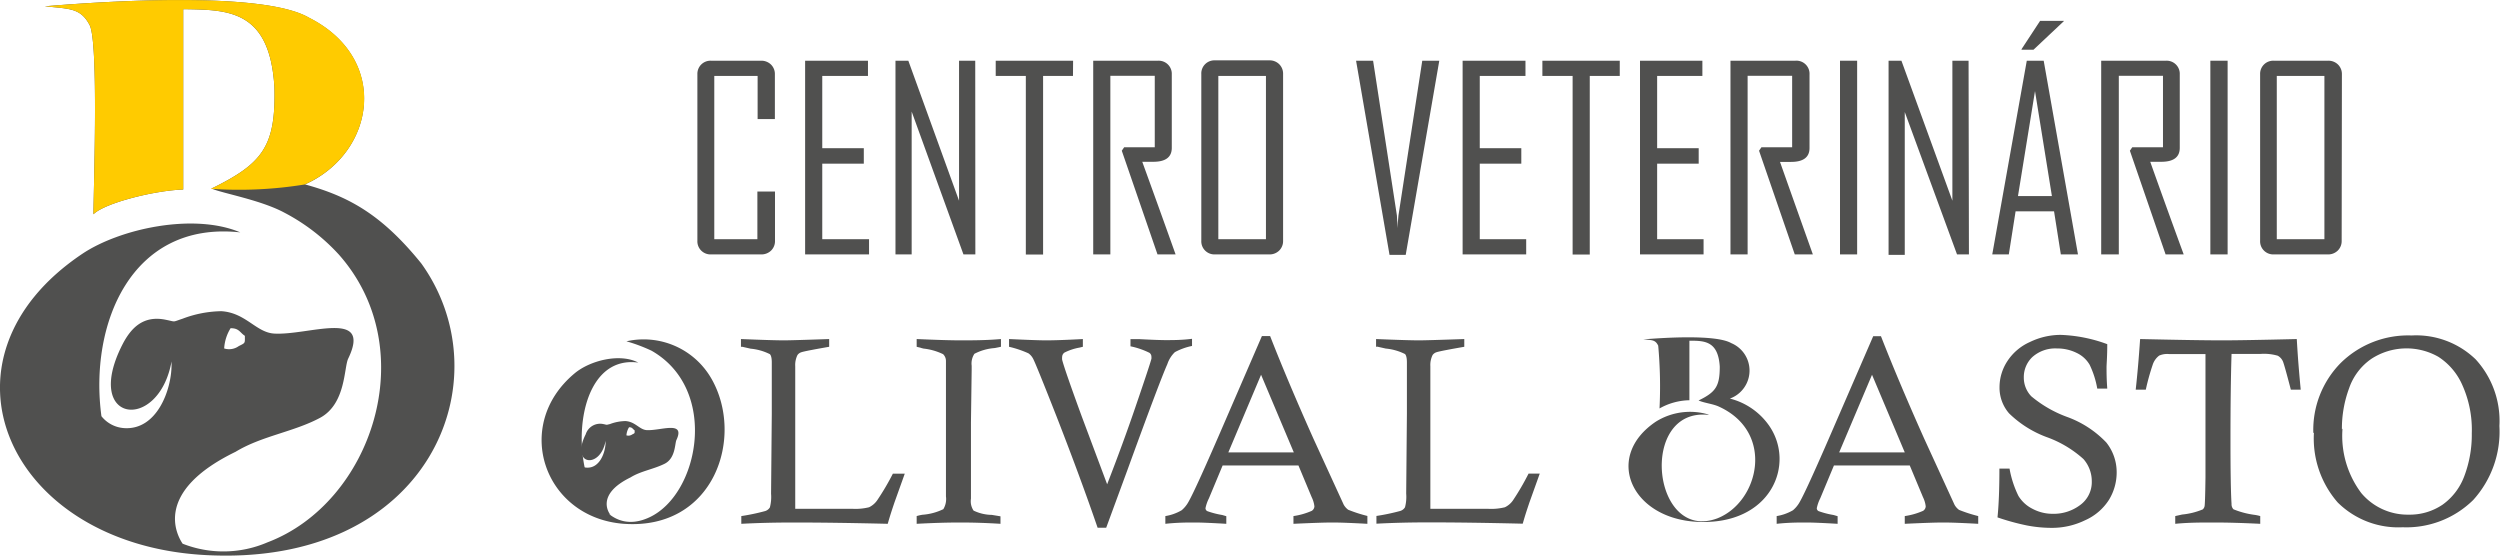 <?xml version="1.0" encoding="UTF-8"?>
<svg xmlns="http://www.w3.org/2000/svg" id="Camada_1" data-name="Camada 1" width="210" height="46.68" viewBox="0 0 210 46.68">
  <defs>
    <style>.cls-1,.cls-2{fill:#50504f;}.cls-2,.cls-3{fill-rule:evenodd;}.cls-3{fill:#ffcb00;}</style>
  </defs>
  <title>logo_cvet_210x47</title>
  <path class="cls-1" d="M196.77,36a8,8,0,0,0,1.58,5.42,5.08,5.08,0,0,0,4,1.81,4.9,4.9,0,0,0,2.83-.84A5.13,5.13,0,0,0,207,40a9.82,9.82,0,0,0,.63-3.59,9.16,9.16,0,0,0-.81-4.1,5.39,5.39,0,0,0-2-2.34,5.41,5.41,0,0,0-5.59.15,4.94,4.94,0,0,0-1.9,2.48,9.78,9.78,0,0,0-.61,3.47m-2.4.31a8,8,0,0,1,2.31-5.9,8.07,8.07,0,0,1,5.94-2.3,7.19,7.19,0,0,1,5.38,2,7.65,7.65,0,0,1,2,5.6A8.55,8.55,0,0,1,207.75,42a8,8,0,0,1-5.93,2.29,7.23,7.23,0,0,1-5.45-2.08A8.18,8.18,0,0,1,194.37,36.34Z" transform="translate(0 0)"></path>
  <path class="cls-1" d="M180.25,32.73h-.85q.21-1.9.37-4.25,4.84.11,6.91.11,1.71,0,6.25-.11c.09,1.62.21,3,.33,4.25h-.83q-.52-2-.66-2.36a1,1,0,0,0-.44-.49,4.14,4.14,0,0,0-1.46-.15h-2.42q-.09,2.91-.09,7.21,0,4,.09,5.39a.61.61,0,0,0,.16.45,7.12,7.12,0,0,0,1.79.47,3.56,3.56,0,0,1,.46.1V44c-1.44-.07-2.73-.11-3.85-.11s-2.17,0-3.29.11v-.65l.58-.13a5.93,5.93,0,0,0,1.73-.43.5.5,0,0,0,.15-.25q.05-.16.08-2.42,0-3.5,0-5.19,0-2.94,0-5.19h-3.07a1.69,1.69,0,0,0-.82.13,1.58,1.58,0,0,0-.55.79,18.87,18.87,0,0,0-.57,2.06" transform="translate(0 0)"></path>
  <path class="cls-1" d="M177,32.64h-.83a7.59,7.59,0,0,0-.64-2,2.48,2.48,0,0,0-1.1-1,3.68,3.68,0,0,0-1.65-.37,2.89,2.89,0,0,0-2.06.72A2.32,2.32,0,0,0,170,31.7a2.26,2.26,0,0,0,.63,1.59,10.07,10.07,0,0,0,3,1.73,8.58,8.58,0,0,1,3.3,2.15,4,4,0,0,1,.87,2.5,4.4,4.4,0,0,1-.65,2.32,4.56,4.56,0,0,1-2,1.71,6.33,6.33,0,0,1-2.82.64,11,11,0,0,1-2.06-.2,19.48,19.48,0,0,1-2.48-.68q.16-1.55.16-4.1h.85a8.54,8.54,0,0,0,.75,2.3,2.91,2.91,0,0,0,1.18,1.08,3.59,3.59,0,0,0,1.72.42,3.69,3.69,0,0,0,2.26-.72,2.38,2.38,0,0,0,1-2,2.82,2.82,0,0,0-.7-1.88,9.29,9.29,0,0,0-3.08-1.84,9,9,0,0,1-3.17-2,3.29,3.29,0,0,1-.8-2.22,4,4,0,0,1,.65-2.15,4.38,4.38,0,0,1,1.9-1.62,5.93,5.93,0,0,1,2.59-.6,12.47,12.47,0,0,1,3.91.78c0,1.06-.06,1.7-.06,1.92,0,.44,0,1,.06,1.8" transform="translate(0 0)"></path>
  <path class="cls-1" d="M154.49,38l2.16,0L160,38l-2.75-6.52Zm2.86-9.76H158q1.48,3.79,3.63,8.6l2.55,5.56a1.33,1.33,0,0,0,.38.43,12.09,12.09,0,0,0,1.61.52V44q-2-.11-2.93-.11T160,44v-.65a5.93,5.93,0,0,0,1.54-.44.47.47,0,0,0,.22-.38,2.36,2.36,0,0,0-.23-.77l-1.11-2.66-3.37,0-3,0-1.15,2.76a3.3,3.3,0,0,0-.29.83.28.28,0,0,0,.14.24,7,7,0,0,0,1.27.33l.34.1V44q-1.87-.11-2.63-.11c-.65,0-1.48,0-2.49.11v-.65a3.94,3.94,0,0,0,1.37-.49,2.46,2.46,0,0,0,.57-.7q.62-1.08,3.17-7Z" transform="translate(0 0)"></path>
  <path class="cls-1" d="M115.59,29.13v-.65q2.68.11,3.63.11.59,0,3.78-.11v.65c-1.32.23-2.09.38-2.31.45a.64.64,0,0,0-.35.24,1.89,1.89,0,0,0-.19.95q0,.72,0,8.09c0,1,0,2.26,0,3.88H125a4.76,4.76,0,0,0,1.41-.13,1.75,1.75,0,0,0,.68-.58,21.07,21.07,0,0,0,1.31-2.25h.94l-.87,2.43c-.15.45-.34,1-.56,1.78q-4.53-.11-7.88-.11-2.37,0-4.41.11v-.65a17.41,17.41,0,0,0,2-.42.7.7,0,0,0,.4-.31,3.45,3.45,0,0,0,.1-1.15l.06-6.7,0-4.32c0-.37-.06-.6-.16-.7a4.51,4.51,0,0,0-1.61-.46l-.71-.16" transform="translate(0 0)"></path>
  <path class="cls-1" d="M103.18,38l2.16,0,3.34,0-2.75-6.52ZM106,28.23h.69q1.48,3.79,3.63,8.6l2.55,5.56a1.33,1.33,0,0,0,.38.43,12.11,12.11,0,0,0,1.61.52V44q-2-.11-2.93-.11t-3.28.11v-.65a5.92,5.92,0,0,0,1.54-.44.47.47,0,0,0,.22-.38,2.36,2.36,0,0,0-.23-.77l-1.11-2.66-3.37,0-3,0-1.15,2.76a3.31,3.31,0,0,0-.29.83.29.29,0,0,0,.14.24,7,7,0,0,0,1.27.33l.34.1V44q-1.87-.11-2.63-.11c-.65,0-1.48,0-2.49.11v-.65a3.94,3.94,0,0,0,1.37-.49,2.47,2.47,0,0,0,.57-.7q.62-1.08,3.17-7Z" transform="translate(0 0)"></path>
  <path class="cls-1" d="M92.92,44.33H92.2q-1.43-4.17-3.47-9.4-1.71-4.35-1.95-4.8a1.27,1.27,0,0,0-.39-.45,8.7,8.7,0,0,0-1.63-.55v-.65q2.36.11,3.1.11,1.06,0,3.1-.11v.65l-.29.07a4.53,4.53,0,0,0-1.26.42.46.46,0,0,0-.19.36,1.14,1.14,0,0,0,0,.24q.2.8,1.64,4.74L93,40.68q1.35-3.48,2.36-6.44,1.27-3.71,1.36-4.11a.66.66,0,0,0,0-.15.41.41,0,0,0-.16-.34,6.47,6.47,0,0,0-1.6-.55v-.6l.79,0c1.12.06,1.84.08,2.16.08.62,0,1.36,0,2.22-.11v.6a5.21,5.21,0,0,0-1.44.52,2.47,2.47,0,0,0-.63,1q-.67,1.51-3.36,8.91Z" transform="translate(0 0)"></path>
  <path class="cls-1" d="M84.08,28.48v.65l-.56.11a4.34,4.34,0,0,0-1.67.48,1.48,1.48,0,0,0-.23,1v.38l-.06,4.4,0,6.39a1.41,1.41,0,0,0,.22,1,3.62,3.62,0,0,0,1.53.36l.73.12V44q-1.76-.11-3.38-.11T77,44v-.65a3.76,3.76,0,0,1,.48-.11,4.8,4.8,0,0,0,1.76-.47,1.64,1.64,0,0,0,.22-1.07l0-.55,0-4q0-6.19,0-6.84a.79.79,0,0,0-.24-.56,5,5,0,0,0-1.65-.47L77,29.13v-.65c1.59.07,2.82.11,3.71.11s2.12,0,3.38-.11" transform="translate(0 0)"></path>
  <path class="cls-1" d="M62.24,29.13v-.65q2.68.11,3.63.11.59,0,3.78-.11v.65c-1.32.23-2.09.38-2.31.45a.64.64,0,0,0-.35.24,1.89,1.89,0,0,0-.19.95q0,.72,0,8.09c0,1,0,2.26,0,3.88h4.82A4.75,4.75,0,0,0,73,42.61a1.75,1.75,0,0,0,.68-.58A21.09,21.09,0,0,0,75,39.79H76l-.87,2.43c-.15.45-.34,1-.56,1.78q-4.53-.11-7.89-.11-2.37,0-4.41.11v-.65a17.41,17.41,0,0,0,2-.42.7.7,0,0,0,.4-.31,3.45,3.45,0,0,0,.1-1.15l.06-6.7,0-4.32c0-.37-.06-.6-.16-.7a4.52,4.52,0,0,0-1.61-.46l-.71-.16" transform="translate(0 0)"></path>
  <path class="cls-2" d="M53.62,30.46c-1.56-.82-4.07-.17-5.35.9C43,35.75,45.71,43.5,52.4,44c7.62.54,10.17-7.33,7.35-12.21a6.56,6.56,0,0,0-7.13-3.12,13.68,13.68,0,0,1,2.11.79c5.7,3.25,4,12.07-.19,14-6.68,3.11-8.06-14-.91-13" transform="translate(0 0)"></path>
  <path class="cls-2" d="M142.85,33.67l-.16,0,.16,0m.12,0h0Zm.54,1.15a5.41,5.41,0,0,0-4.42.6c-4.36,2.93-2.11,8.09,3.41,8.41,6.29.36,8.39-4.89,6.06-8.14a5.73,5.73,0,0,0-3.25-2.21,2.5,2.5,0,0,0,.11-4.66c-1.29-.74-5.73-.45-7.38-.31.69.07,1,0,1.25.53a38.05,38.05,0,0,1,.11,5.27,5.29,5.29,0,0,1,2.51-.69v-5c1.24,0,2.42,0,2.55,2.18,0,1.65-.34,2.14-1.78,2.84.49.22,1.22.28,1.74.53,4.7,2.17,3.33,8-.16,9.37C138.76,45.6,137.62,34.21,143.52,34.85Z" transform="translate(0 0)"></path>
  <path class="cls-2" d="M52.62,36.57a.56.56,0,0,0,.49-.08c.23-.11.2-.09.2-.34-.17-.11-.19-.27-.47-.26a1.46,1.46,0,0,0-.22.69m-1.35,6.67a4.25,4.25,0,0,1-2.85-4.41c.24.14.31.41.84.44,1.12.08,1.6-1.28,1.61-2.13l0-.12c-.43,2.39-3,2.09-1.67-.55a1.27,1.27,0,0,1,1.47-.86c.36.07.2.09.57,0a3.83,3.83,0,0,1,1.3-.25c.83.05,1.17.72,1.78.76,1.15.07,3.28-.84,2.5.83-.14.3-.07,1.54-1,2s-2,.61-2.85,1.14C49.89,41.6,51.27,43.24,51.27,43.24Z" transform="translate(0 0)"></path>
  <path class="cls-1" d="M65.1,20.22a1.11,1.11,0,0,1-.33.83,1.16,1.16,0,0,1-.84.32H59.73a1.1,1.1,0,0,1-1.15-1.15v-14A1.1,1.1,0,0,1,59.73,5.1h4.19a1.16,1.16,0,0,1,.84.32,1.11,1.11,0,0,1,.33.83V10H63.64V6.38H60V20.09h3.62v-4H65.1Z" transform="translate(0 0)"></path>
  <path class="cls-1" d="M73,21.37H67.63V5.1h5.28V6.38H69.07v6.07h3.49v1.3H69.07v6.34H73Z" transform="translate(0 0)"></path>
  <path class="cls-1" d="M81.93,21.37h-1l-4.35-12v12H75.22V5.1h1.08l4.26,11.76V5.1h1.36Z" transform="translate(0 0)"></path>
  <path class="cls-1" d="M90.13,6.38H87.62v15H86.17v-15H83.64V5.1h6.5Z" transform="translate(0 0)"></path>
  <path class="cls-1" d="M98.75,21.37H97.23l-3-8.71.2-.29H97v-6H93.27v15H91.83V5.1h5.45a1.1,1.1,0,0,1,1.15,1.15v6.17q0,1.18-1.58,1.17l-.46,0-.44,0Q97.36,17.47,98.75,21.37Z" transform="translate(0 0)"></path>
  <path class="cls-1" d="M107.78,20.22a1.12,1.12,0,0,1-.33.83,1.14,1.14,0,0,1-.84.32h-4.55a1.1,1.1,0,0,1-1.15-1.15v-14a1.1,1.1,0,0,1,1.15-1.15h4.55a1.14,1.14,0,0,1,.84.32,1.12,1.12,0,0,1,.33.83Zm-1.44-.13V6.38h-4V20.09Z" transform="translate(0 0)"></path>
  <path class="cls-1" d="M120.9,5.1l-2.82,16.31h-1.36L113.91,5.1h1.43l2,13,.06,1.06q0-.36.07-1.06l2-13Z" transform="translate(0 0)"></path>
  <path class="cls-1" d="M128.2,21.37h-5.34V5.1h5.28V6.38H124.3v6.07h3.49v1.3H124.3v6.34h3.9Z" transform="translate(0 0)"></path>
  <path class="cls-1" d="M136.06,6.38h-2.52v15H132.1v-15h-2.54V5.1h6.5Z" transform="translate(0 0)"></path>
  <path class="cls-1" d="M143.1,21.37h-5.34V5.1H143V6.38H139.2v6.07h3.49v1.3H139.2v6.34h3.9Z" transform="translate(0 0)"></path>
  <path class="cls-1" d="M152.28,21.37h-1.52l-3-8.71.2-.29h2.58v-6H146.8v15h-1.44V5.1h5.45A1.1,1.1,0,0,1,152,6.26v6.17q0,1.18-1.58,1.17l-.46,0-.44,0Q150.89,17.47,152.28,21.37Z" transform="translate(0 0)"></path>
  <path class="cls-1" d="M156,21.37h-1.44V5.1H156Z" transform="translate(0 0)"></path>
  <path class="cls-1" d="M165.39,21.37h-1L160,9.41v12h-1.36V5.1h1.08L164,16.86V5.1h1.36Z" transform="translate(0 0)"></path>
  <path class="cls-1" d="M174.55,21.37h-1.44l-.57-3.62h-3.23l-.57,3.62h-1.39v0l2.9-16.27h1.42Zm-2.19-4.9-1.42-8.82-1.43,8.82Zm1-14.69-2.55,2.4h-1V4.13l1.56-2.38h2Z" transform="translate(0 0)"></path>
  <path class="cls-1" d="M183.43,21.37h-1.52l-3-8.71.2-.29h2.58v-6h-3.71v15H176.5V5.1h5.45a1.1,1.1,0,0,1,1.15,1.15v6.17q0,1.18-1.58,1.17l-.46,0-.44,0Q182,17.47,183.43,21.37Z" transform="translate(0 0)"></path>
  <path class="cls-1" d="M187.12,21.37h-1.45V5.1h1.45Z" transform="translate(0 0)"></path>
  <path class="cls-1" d="M196.7,20.22a1.11,1.11,0,0,1-.33.83,1.14,1.14,0,0,1-.84.32H191a1.1,1.1,0,0,1-1.15-1.15v-14A1.1,1.1,0,0,1,191,5.1h4.55a1.14,1.14,0,0,1,.84.32,1.12,1.12,0,0,1,.33.83Zm-1.45-.13V6.38h-4V20.09Z" transform="translate(0 0)"></path>
  <path class="cls-2" d="M35.39,22.13c-3.34-4.13-6.12-5.64-9.77-6.64,5.91-2.65,7.17-10.55.33-14C22.08-.77,8.74.11,3.77.53c2.07.22,3,.13,3.76,1.58S7.86,15.86,7.85,18c.92-.94,5.1-2,7.54-2.08V.77c3.72.06,7.27,0,7.66,6.55.13,5-1,6.43-5.33,8.54h0l.1,0c.93.39,4.11.95,6.06,2a16.62,16.62,0,0,1,4.58,3.52c7.1,8,2.77,20.87-6,24.18a9.35,9.35,0,0,1-7.12.11c-.53-.79-2.42-4.38,4.45-7.72,2.19-1.33,4.89-1.67,7.09-2.85s2-4.27,2.38-5c2-4.18-3.35-1.91-6.23-2.08-1.52-.09-2.38-1.75-4.44-1.88a9.54,9.54,0,0,0-3.25.63c-.91.3-.52.27-1.42.09-1.84-.38-2.9.62-3.66,2.13-3.32,6.58,3.07,7.34,4.15,1.37l0,.29c0,2.12-1.24,5.51-4,5.31a2.65,2.65,0,0,1-1.89-1C7.48,27.26,11,18.52,20.18,19.52c-3.88-1.65-10.09-.33-13.28,1.81C-6.22,30.14.57,45.68,17.16,46.62,36.08,47.7,42.41,31.91,35.39,22.13Zm-16,5.44c.7,0,.76.37,1.18.64,0,.63.06.58-.51.86a1.39,1.39,0,0,1-1.23.2A3.63,3.63,0,0,1,19.37,27.57Z" transform="translate(0 0)"></path>
  <path class="cls-3" d="M17.7,15.87m7.93-.39c5.91-2.65,7.17-10.55.33-14C22.08-.77,8.74.11,3.77.53c2.07.22,3,.13,3.76,1.58S7.86,15.86,7.85,18c.92-.94,5.1-2,7.54-2.08V.77c3.73.06,7.27,0,7.66,6.55.13,5-1,6.43-5.33,8.54h0A34.4,34.4,0,0,0,25.63,15.49Z" transform="translate(0 0)"></path>
</svg>
